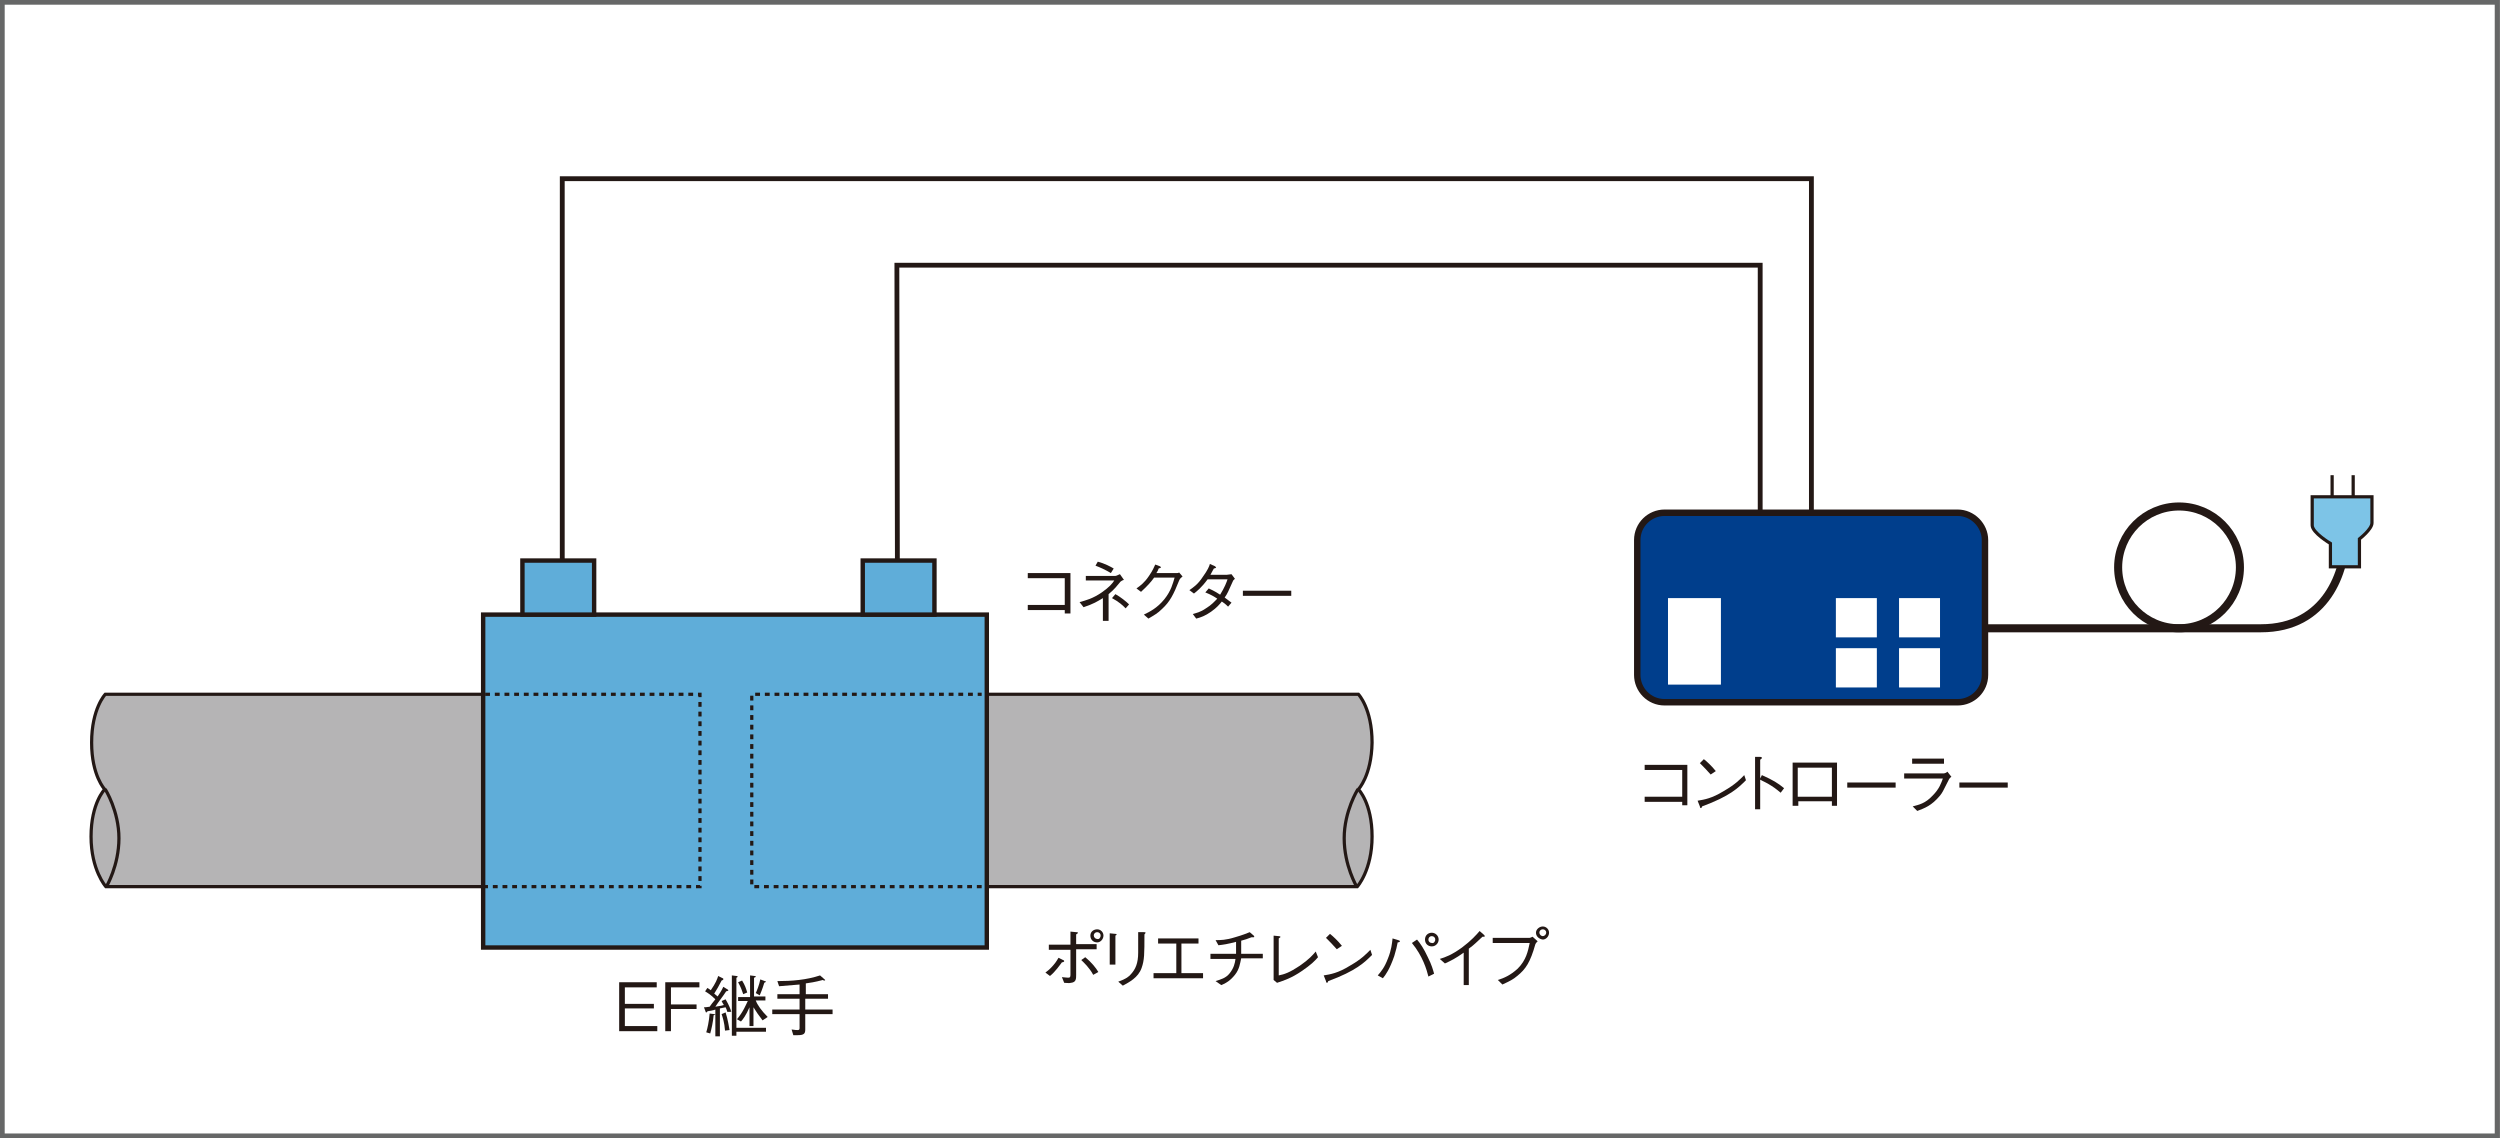 <?xml version="1.0" encoding="utf-8"?>
<!-- Generator: Adobe Illustrator 19.2.1, SVG Export Plug-In . SVG Version: 6.00 Build 0)  -->
<svg version="1.1" id="レイヤー_1" xmlns="http://www.w3.org/2000/svg" xmlns:xlink="http://www.w3.org/1999/xlink" x="0px"
	 y="0px" width="439.3px" height="200px" viewBox="0 0 439.3 200" style="enable-background:new 0 0 439.3 200;"
	 xml:space="preserve">
<rect x="0" y="0" width="439.3" height="200" fill="#808080" stroke="none"/>
<style type="text/css">
	.st0{fill:#FFFFFF;}
	.st1{fill:none;stroke:#666767;stroke-width:0.85;}
	.st2{fill:none;stroke:#231815;stroke-width:0.85;}
	.st3{fill:none;stroke:#231815;stroke-width:1.417;}
	.st4{fill:#7DC4E7;}
	.st5{fill:none;stroke:#231815;stroke-width:0.567;}
	.st6{fill:#B5B4B5;}
	.st7{fill:#5FADD9;}
	.st8{fill:none;stroke:#231815;stroke-width:0.775;}
	.st9{fill:none;stroke:#231815;stroke-width:0.567;stroke-dasharray:0.85,0.85;}
	.st10{fill:#231815;}
	.st11{fill:#003E8C;}
	.st12{fill:none;stroke:#231815;stroke-width:1.134;}
</style>
<g>
	<rect x="0.4" y="0.4" class="st0" width="438.4" height="199.2"/>
	<rect x="0.4" y="0.4" class="st1" width="438.4" height="199.2"/>
	<polyline class="st2" points="98.8,106.1 98.8,31.4 318.3,31.4 318.3,97.6 	"/>
	<polyline class="st2" points="157.7,106.6 157.6,46.6 309.3,46.6 309.3,97.1 	"/>
	<path class="st3" d="M346.1,110.4h51.2c11.5,0,14.9-10,14.9-16.5"/>
	<path class="st4" d="M416.8,87.3h-10.5v5c0,1.3,3.2,3.2,3.2,3.2v4.1h5.1v-4.9c0,0,2.2-1.7,2.2-2.8V87.3z"/>
	<path class="st5" d="M416.8,87.3h-10.5v5c0,1.3,3.2,3.2,3.2,3.2v4.1h5.1v-4.9c0,0,2.2-1.7,2.2-2.8V87.3z"/>
	<line class="st5" x1="409.8" y1="83.5" x2="409.8" y2="87.4"/>
	<line class="st5" x1="413.5" y1="83.5" x2="413.5" y2="87.4"/>
	<path class="st6" d="M18.4,138.7c0,0-2.4,2.4-2.4,8.3c0,5.9,2.6,8.8,2.6,8.8h53h53.2v-16.9V122H71.7H18.5c0,0-2.4,2.5-2.4,8.5
		C16.1,136.3,18.4,138.7,18.4,138.7"/>
	<path class="st5" d="M18.4,138.7c0,0-2.4,2.4-2.4,8.3c0,5.9,2.6,8.8,2.6,8.8h53h53.2v-16.9V122H71.7H18.5c0,0-2.4,2.5-2.4,8.5
		C16.1,136.3,18.4,138.7,18.4,138.7z"/>
	<path class="st5" d="M18.5,138.7c0,0,2.4,3.8,2.4,8.6s-2.2,8.5-2.2,8.5"/>
	<path class="st6" d="M238.7,138.7c0,0,2.4,2.4,2.4,8.3c0,5.9-2.6,8.8-2.6,8.8h-53h-54.2v-16.9V122h54.2h53.2c0,0,2.4,2.5,2.4,8.5
		C241,136.3,238.7,138.7,238.7,138.7"/>
	<path class="st5" d="M238.7,138.7c0,0,2.4,2.4,2.4,8.3c0,5.9-2.6,8.8-2.6,8.8h-53h-54.2v-16.9V122h54.2h53.2c0,0,2.4,2.5,2.4,8.5
		C241,136.3,238.7,138.7,238.7,138.7z"/>
	<path class="st5" d="M238.6,138.7c0,0-2.4,3.8-2.4,8.6s2.2,8.5,2.2,8.5"/>
	<rect x="84.9" y="108" class="st7" width="88.5" height="58.5"/>
	<rect x="84.9" y="108" class="st8" width="88.5" height="58.5"/>
	<rect x="91.8" y="98.5" class="st7" width="12.6" height="9.5"/>
	<rect x="91.8" y="98.5" class="st8" width="12.6" height="9.5"/>
	<rect x="151.6" y="98.5" class="st7" width="12.6" height="9.5"/>
	<rect x="151.6" y="98.5" class="st8" width="12.6" height="9.5"/>
	<polyline class="st9" points="84.9,155.8 123,155.8 123,138.9 123,122 84.9,122 	"/>
	<polyline class="st9" points="172.5,155.8 132.1,155.8 132.1,138.9 132.1,122 172.5,122 	"/>
	<polygon class="st10" points="289,140.9 289,140 295.6,140 295.6,135.3 289,135.3 289,134.4 296.5,134.4 296.5,141.5 295.6,141.5 
		295.6,140.9 	"/>
	<path class="st10" d="M306.8,137.1c-1.3,1.3-2.8,2.8-7.7,4.6c0,0-0.1,0.3-0.2,0.3c-0.1,0-0.2-0.1-0.2-0.3l-0.4-1
		c1.2-0.2,2.5-0.4,4.6-1.7c2.1-1.2,2.9-2.1,3.6-2.8L306.8,137.1z M300.6,136.1c-0.6-0.7-1.3-1.4-1.9-2l0.7-0.7
		c0.4,0.3,1.4,1.2,2.1,2.1L300.6,136.1z"/>
	<path class="st10" d="M309.6,136.2c2,0.9,2.8,1.4,3.9,2.3l-0.6,0.8c-0.4-0.3-0.8-0.7-1.6-1.2c-0.9-0.6-1.5-0.8-2-1.1v5.2h-0.9V133
		l0.9,0c0.1,0,0.3,0,0.3,0.2c0,0.1-0.1,0.1-0.3,0.3v3.3L309.6,136.2z"/>
	<path class="st10" d="M316,140.8v0.8H315v-7.6h7.8v7.6h-0.9v-0.8H316z M321.9,134.9h-6v5.1h6V134.9z"/>
	<rect x="324.6" y="137.5" class="st10" width="8.5" height="0.9"/>
	<path class="st10" d="M334.6,136.8v-0.9h7c0.1,0,0.4-0.1,0.6-0.3l0.7,0.9c-0.3,0.2-0.3,0.3-0.4,0.4c-1.1,2.2-1.2,2.4-1.6,2.9
		c-1.5,1.8-2.7,2.2-4,2.7l-0.8-0.8c1.1-0.3,2.2-0.5,3.5-1.9c1.2-1.2,1.5-2.2,1.8-3H334.6z M341.6,134.2h-5.6v-0.9h5.6V134.2z"/>
	<rect x="344.3" y="137.5" class="st10" width="8.5" height="0.9"/>
	<polygon class="st10" points="180.6,107.2 180.6,106.3 187.1,106.3 187.1,101.6 180.6,101.6 180.6,100.7 188.1,100.7 188.1,107.8 
		187.1,107.8 187.1,107.2 	"/>
	<path class="st10" d="M193.8,105.1c-1,0.6-1.6,1-3.4,1.6l-0.7-0.9c1.1-0.3,2.3-0.6,3.9-1.7c1.3-0.9,1.9-1.6,2.2-2.1h-5v-0.8h5.2
		c0.2,0,0.7-0.3,0.8-0.3l0.7,1c-0.4,0.1-0.4,0.2-0.6,0.3c-0.5,0.6-1.1,1.4-2.1,2.2v4.7h-1V105.1z M192.9,98.7
		c1.2,0.3,2.3,0.9,2.8,1.2l-0.5,0.8c-1-0.6-1.9-1-2.7-1.3L192.9,98.7z M196,104.4c0.9,0.5,1.9,1.3,2.4,1.8l-0.6,0.7
		c-0.5-0.5-1.1-1.1-2.4-1.8L196,104.4z"/>
	<path class="st10" d="M206.8,100.7c0.2,0,0.2,0,0.4-0.1l0.6,0.7c-0.5,0.4-0.5,0.5-0.6,0.7c-1,2.5-1.6,3.7-3,5
		c-0.8,0.8-1.4,1.1-2.4,1.7L201,108c1-0.5,2.3-1.1,3.6-2.7c1.2-1.5,1.5-2.8,1.8-3.8h-3.6c-0.5,0.7-1.1,1.4-2.3,2.5l-0.8-0.6
		c0.7-0.5,1.4-1,2.2-2.2c0.7-1,0.9-1.6,1.1-2l0.8,0.3c0.2,0.1,0.2,0.2,0.2,0.2c0,0.1-0.2,0.1-0.4,0.2c-0.1,0.3-0.2,0.5-0.4,0.8
		H206.8z"/>
	<path class="st10" d="M217,101.7c-0.2,0.2-0.2,0.2-0.3,0.3c-0.9,2-1,2.3-1.5,3c0.4,0.3,0.8,0.6,1.2,0.9l-0.6,0.7
		c-0.5-0.5-0.8-0.7-1.1-0.9c-0.4,0.5-0.9,1.1-1.9,1.8c-1,0.7-1.8,1-2.6,1.2l-0.6-0.8c0.6-0.2,1.3-0.3,2.3-1c1-0.6,1.5-1.2,2-1.7
		c-0.6-0.4-1.1-0.7-2.1-1.1l0.6-0.7c1.1,0.5,1.7,0.9,2,1.1c0.8-1.3,1.1-2.1,1.3-2.7h-3.5c-1.1,1.5-1.9,2.1-2.4,2.5l-0.8-0.6
		c0.7-0.5,1.5-1,2.4-2.4c0.8-1.1,1.1-1.8,1.2-2.2l0.9,0.4c0.1,0.1,0.2,0.2,0.2,0.2c0,0.1-0.3,0.2-0.4,0.2c-0.2,0.3-0.2,0.4-0.6,1.1
		h2.9c0.2,0,0.6-0.1,0.8-0.1L217,101.7z"/>
	<rect x="218.4" y="103.8" class="st10" width="8.5" height="0.9"/>
	<polygon class="st10" points="108.8,181.2 108.8,172.6 115.4,172.6 115.4,173.5 109.8,173.5 109.8,176.4 114.9,176.4 114.9,177.2 
		109.8,177.2 109.8,180.3 115.5,180.3 115.5,181.2 	"/>
	<polygon class="st10" points="117.9,173.5 117.9,176.5 122.4,176.5 122.4,177.3 117.9,177.3 117.9,181.2 116.9,181.2 116.9,172.6 
		122.9,172.6 122.9,173.5 	"/>
	<path class="st10" d="M127.8,177.8c-0.1-0.4-0.2-0.6-0.3-0.8c-0.5,0.1-0.5,0.1-1,0.2v4.9h-0.8v-4.7c-0.2,0.1-1.2,0.3-1.4,0.3
		c0,0.1-0.1,0.2-0.2,0.2c-0.1,0-0.1-0.1-0.1-0.1l-0.3-0.8c0.2,0,0.4,0,1-0.1c0.3-0.4,0.4-0.6,1-1.3c-0.8-0.8-1.3-1.1-1.8-1.4
		l0.4-0.6c0.2,0.1,0.3,0.2,0.6,0.4c0.9-1.3,1.1-1.9,1.3-2.5l0.8,0.4c0.1,0,0.1,0.1,0.1,0.2c0,0.1-0.1,0.1-0.3,0.2
		c-0.5,1-0.8,1.5-1.3,2.3c0.1,0.1,0.4,0.3,0.6,0.5c0.2-0.3,0.7-1,1-1.7l0.8,0.5c0,0,0.1,0.1,0.1,0.1c0,0.1-0.3,0.2-0.4,0.2
		c-0.5,0.8-1.4,1.9-1.9,2.7c0.4-0.1,0.9-0.1,1.5-0.3c-0.1-0.1-0.3-0.5-0.4-0.7l0.7-0.3c0.6,1,0.9,1.8,1,2.2L127.8,177.8z
		 M125.4,178.4c-0.1,1.2-0.4,2.5-0.6,3.2l-0.7-0.2c0.2-0.6,0.5-2,0.6-3.3l0.8,0.1c0.1,0,0.2,0.1,0.2,0.1
		C125.6,178.3,125.5,178.4,125.4,178.4 M127.4,181.1c-0.1-1.4-0.4-2.3-0.6-2.9l0.7-0.3c0.4,1.2,0.6,2.6,0.7,3.1L127.4,181.1z
		 M129.4,181.4v0.6h-0.8v-10.6l0.8,0.1c0.2,0,0.2,0,0.2,0.1c0,0.1-0.1,0.2-0.2,0.2v8.8h5.2v0.7H129.4z M134,179.3
		c-0.7-0.9-1.1-1.5-1.6-2.3v3.3h-0.7v-3.3c-0.6,1.4-1.2,2.2-1.5,2.5l-0.7-0.4c1.1-1.3,1.6-2.6,1.9-3.2h-1.7v-0.7h2.1v-3.8l0.8,0.1
		c0.1,0,0.2,0,0.2,0.1c0,0.1-0.2,0.2-0.3,0.2v3.3h2v0.7h-1.7c0.3,0.8,1,1.8,2.1,2.9L134,179.3z M130.6,174.7
		c-0.2-0.6-0.4-1.2-0.9-2.1l0.7-0.3c0.5,0.8,0.7,1.4,0.9,2.1L130.6,174.7z M134.3,172.7c-0.4,1.3-0.6,1.7-0.8,2.2l-0.7-0.4
		c0.2-0.4,0.6-1.4,0.8-2.4l0.8,0.3c0.1,0,0.2,0.1,0.2,0.1C134.6,172.6,134.4,172.6,134.3,172.7"/>
	<path class="st10" d="M141.5,174.7h4v0.8h-4v1.9h4.8v0.8h-4.8v2.7c0,0.7-0.2,1-1.3,1c-0.4,0-0.7,0-0.8,0l-0.3-1
		c0.6,0.1,0.9,0.1,1,0.1c0.2,0,0.4,0,0.4-0.3v-2.5h-4.8v-0.8h4.8v-1.9h-3.9v-0.8h3.9V173c-1.2,0.1-2.3,0.2-3.6,0.3l-0.3-0.9
		c2.5,0,5.1-0.2,7.5-1l0.8,0.7c0,0,0.1,0.1,0.1,0.1c0,0.1-0.1,0.1-0.1,0.1c-0.1,0-0.2,0-0.3-0.1c-1.5,0.4-2.3,0.5-3,0.6V174.7z"/>
	<path class="st10" d="M183.7,170.9c0.4-0.3,0.8-0.6,1.4-1.3c0.6-0.7,0.7-1,0.9-1.3l0.8,0.4c0.1,0,0.2,0.1,0.2,0.2
		c0,0.1-0.2,0.2-0.4,0.2c-0.3,0.4-1.2,1.7-2.1,2.4L183.7,170.9z M188.1,166.9h-3.8v-0.9h3.8v-2.3l1,0.1c0.2,0,0.3,0,0.3,0.1
		c0,0.1,0,0.1-0.3,0.3v1.7h3.6v0.9h-3.6v4.5c0,0.7,0,1.3-0.9,1.4c-0.3,0.1-0.9,0-1.2,0l-0.4-1c0.2,0,0.7,0.1,1.1,0.1
		c0.3,0,0.4-0.1,0.4-0.5V166.9z M190.7,168.2c1.1,0.9,1.9,1.9,2.3,2.6l-0.9,0.5c-0.7-1.3-1.6-2.1-2.1-2.6L190.7,168.2z M191.6,164.4
		c0-0.7,0.6-1.1,1.2-1.1c0.6,0,1.1,0.5,1.1,1.1c0,0.6-0.5,1.2-1.1,1.2C192.1,165.6,191.6,165.1,191.6,164.4 M193.4,164.4
		c0-0.4-0.3-0.6-0.6-0.6c-0.3,0-0.6,0.2-0.6,0.6c0,0.3,0.3,0.6,0.6,0.6C193.1,165.1,193.4,164.8,193.4,164.4"/>
	<path class="st10" d="M196,164.1c0.1,0,0.2,0,0.2,0.1c0,0.1,0,0.1-0.2,0.2v5.1h-1V164L196,164.1z M196.5,172.5
		c1.4-0.5,1.9-0.9,2.3-1.4c0.7-0.8,1.2-1.8,1.2-3.7c0-0.4,0-1.9,0-2.2c0-0.4,0-0.4,0-1.4l1,0c0.1,0,0.3,0,0.3,0.1c0,0,0,0.1-0.2,0.3
		c0,3.4,0,4.5-0.5,5.9c-0.6,1.7-2.2,2.5-3.3,3.1L196.5,172.5z"/>
	<polygon class="st10" points="211.4,171.9 202.7,171.9 202.7,171 206.7,171 206.7,165.8 203.5,165.8 203.5,164.9 210.6,164.9 
		210.6,165.8 207.6,165.8 207.6,171 211.4,171 	"/>
	<path class="st10" d="M221.9,167.5v0.9h-3.8c-0.2,0.9-0.3,1.9-1.1,2.9c-0.8,1-1.6,1.5-2.4,1.8l-1-0.7c0.9-0.3,1.8-0.5,2.5-1.4
		c0.7-0.9,0.9-1.7,1-2.5h-4.4v-0.9h4.5c0-0.3,0-0.5,0-1c0-0.5,0-0.8,0-1.1c-1.5,0.4-2.2,0.5-3.1,0.6l-0.5-0.9c0.9,0,1.8,0,3.4-0.5
		c1.4-0.4,2.1-0.7,2.6-0.9l0.7,0.6c0,0,0.1,0.1,0.1,0.2c0,0.1-0.1,0.1-0.2,0.1c-0.1,0-0.1,0-0.3,0c-0.8,0.3-1,0.4-1.8,0.6
		c0,0.4,0,0.7,0,1.2c0,0.5,0,0.8,0,1.1H221.9z"/>
	<path class="st10" d="M223.7,164.4l1,0.1c0.2,0,0.3,0.1,0.3,0.1c0,0.1,0,0.1-0.3,0.3v6.5c1-0.2,1.9-0.5,3.7-1.7
		c1.6-1.1,2.3-1.9,2.8-2.5l0.4,1c-0.5,0.6-1.2,1.3-2.8,2.4c-1.9,1.3-3.2,1.7-4.4,2.1l-0.6-0.5V164.4z"/>
	<path class="st10" d="M241.1,167.8c-1.3,1.3-2.8,2.8-7.7,4.6c0,0-0.1,0.3-0.2,0.3c-0.1,0-0.2-0.1-0.2-0.3l-0.4-1
		c1.2-0.2,2.5-0.4,4.6-1.7c2.1-1.2,2.9-2.1,3.6-2.8L241.1,167.8z M234.9,166.8c-0.6-0.7-1.3-1.4-1.9-2l0.7-0.7
		c0.4,0.3,1.4,1.2,2.1,2.1L234.9,166.8z"/>
	<path class="st10" d="M242.1,171.4c0.6-0.7,1.2-1.4,1.8-3c0.6-1.5,0.7-2.6,0.8-3.5l1,0.3c0.2,0.1,0.3,0.1,0.3,0.2
		c0,0.1-0.2,0.2-0.4,0.2c-0.1,0.6-0.3,1.4-0.6,2.4c-0.8,2.3-1.5,3.3-2,3.9L242.1,171.4z M249,165.1c0.6,0.7,1.2,1.6,1.9,3.1
		c0.7,1.4,0.9,2.2,1.1,2.9l-1,0.5c-0.3-1.2-1-3.6-2.9-5.9L249,165.1z M250.4,165.1c0-0.7,0.5-1.2,1.2-1.2c0.6,0,1.2,0.5,1.2,1.2
		c0,0.6-0.5,1.2-1.2,1.2C250.9,166.3,250.4,165.8,250.4,165.1 M252.2,165.1c0-0.4-0.3-0.6-0.6-0.6c-0.4,0-0.6,0.3-0.6,0.6
		c0,0.4,0.3,0.6,0.6,0.6C251.9,165.8,252.2,165.5,252.2,165.1"/>
	<path class="st10" d="M257.2,173.1v-5.7c-1.4,1-2.2,1.4-3.3,1.9l-0.9-0.8c1-0.3,2.1-0.7,3.9-2c1.6-1.2,2.5-2.2,3.1-2.9l0.8,0.7
		c0,0,0.1,0.1,0.1,0.2c0,0,0,0.1-0.1,0.1c-0.1,0-0.1,0-0.3,0c-1,0.9-1.3,1.3-2.4,2.1v6.4H257.2z"/>
	<path class="st10" d="M262.3,165.6v-0.8h6.5c0.1,0,0.3-0.1,0.5-0.2l0.9,0.8c-0.3,0.3-0.3,0.3-0.4,0.5c-0.9,3.2-1.7,4.4-3.2,5.6
		c-0.7,0.6-1.3,0.9-2.6,1.5l-0.8-0.8c1-0.3,2.2-0.8,3.5-2c1.5-1.5,1.8-3.1,2.1-4.5H262.3z M269.9,163.9c0-0.6,0.6-1.1,1.2-1.1
		c0.6,0,1.1,0.5,1.1,1.1c0,0.6-0.5,1.2-1.1,1.2C270.4,165,269.9,164.5,269.9,163.9 M271.7,163.9c0-0.4-0.3-0.6-0.6-0.6
		c-0.3,0-0.6,0.2-0.6,0.6c0,0.3,0.3,0.6,0.6,0.6C271.4,164.5,271.7,164.2,271.7,163.9"/>
	<path class="st11" d="M348.8,94.9c0-2.6-2.2-4.8-4.8-4.8h-51.5c-2.6,0-4.8,2.1-4.8,4.8v23.7c0,2.6,2.1,4.8,4.8,4.8H344
		c2.6,0,4.8-2.1,4.8-4.8V94.9z"/>
	<path class="st12" d="M348.8,94.9c0-2.6-2.2-4.8-4.8-4.8h-51.5c-2.6,0-4.8,2.1-4.8,4.8v23.7c0,2.6,2.1,4.8,4.8,4.8H344
		c2.6,0,4.8-2.1,4.8-4.8V94.9z"/>
	<rect x="293.1" y="105.1" class="st0" width="9.3" height="15.2"/>
	<rect x="333.7" y="105.1" class="st0" width="7.2" height="6.9"/>
	<rect x="333.7" y="113.9" class="st0" width="7.2" height="6.9"/>
	<rect x="322.6" y="105.1" class="st0" width="7.2" height="6.9"/>
	<rect x="322.6" y="113.9" class="st0" width="7.2" height="6.9"/>
	<ellipse class="st3" cx="382.9" cy="99.7" rx="10.7" ry="10.7"/>
</g>
</svg>
